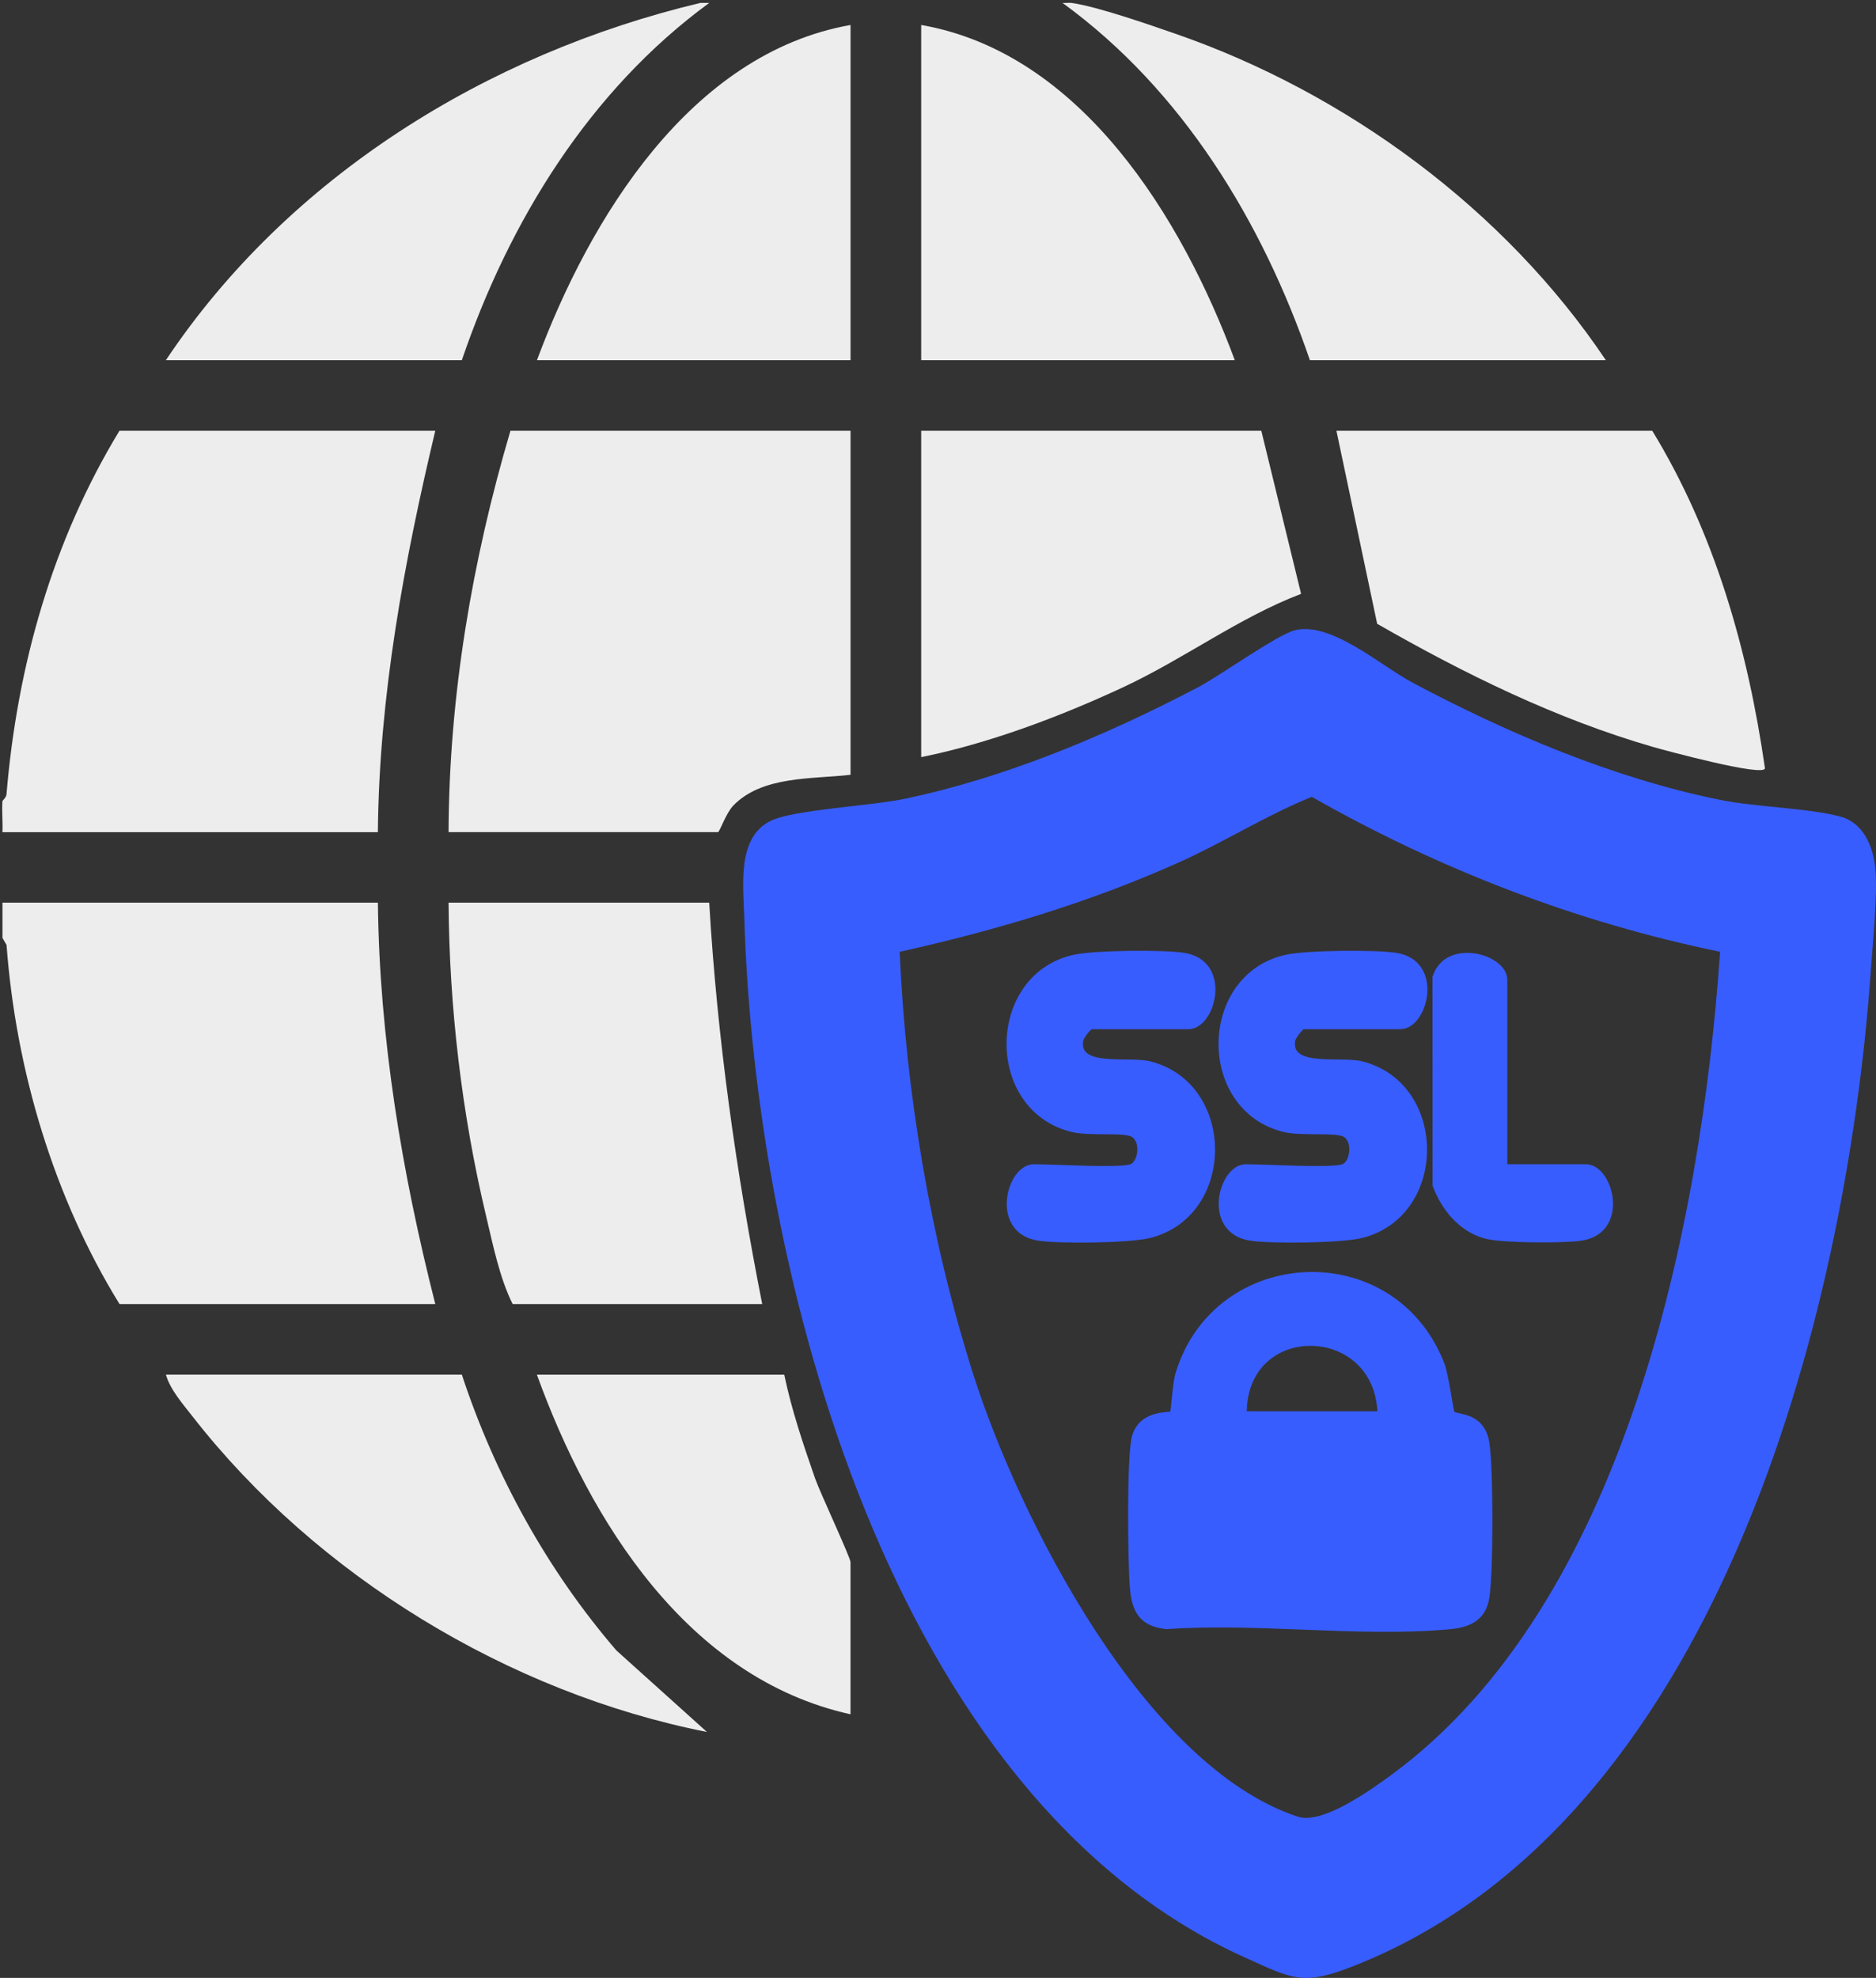 <svg width="92" height="97" viewBox="0 0 92 97" fill="none" xmlns="http://www.w3.org/2000/svg">
<rect x="0" y="0" width="92" height="97" fill="#333333" stroke="none"/>
<g clip-path="url(#clip0_2767_1304)">
<path d="M0.119 39.294C0.121 39.252 0.305 39.12 0.319 38.951C0.842 32.661 2.577 26.526 5.858 21.125H21.346C19.81 27.582 18.592 34.136 18.531 40.811H0.119C0.143 40.31 0.084 39.794 0.119 39.296V39.294Z" fill="#EEEDED"/>
<path d="M0.119 44.269H18.532C18.606 50.934 19.713 57.52 21.346 63.953H5.861C2.638 58.73 0.775 52.462 0.321 46.342L0.121 45.999V44.269H0.119Z" fill="#EEEDED"/>
<path d="M52.54 0.143C53.795 0.314 56.338 1.205 57.634 1.652C66.04 4.562 73.808 10.29 78.75 17.663H64.238C61.899 10.862 57.986 4.418 52.107 0.143C52.249 0.156 52.403 0.124 52.542 0.143H52.54Z" fill="#EEEDED"/>
<path d="M34.78 0.143C28.91 4.442 24.973 10.845 22.649 17.663H8.135C14.135 8.676 23.874 2.638 34.345 0.143H34.78Z" fill="#EEEDED"/>
<path d="M41.711 21.125V37.997C39.82 38.216 37.383 38.04 35.963 39.504C35.603 39.874 35.288 40.809 35.212 40.809H21.998C22.02 34.144 23.153 27.495 25.032 21.125H41.711Z" fill="#EEEDED"/>
<path d="M34.78 44.269C35.171 50.901 36.096 57.451 37.379 63.953H25.14C24.5 62.671 24.178 61.06 23.837 59.63C22.649 54.641 22.031 49.399 21.998 44.269H34.778H34.78Z" fill="#EEEDED"/>
<path d="M81.027 21.125C84.091 26.14 85.717 31.87 86.553 37.67C86.579 38.144 81.519 36.761 81.087 36.638C76.31 35.259 71.828 33.05 67.537 30.593L65.539 21.125H81.027Z" fill="#EEEDED"/>
<path d="M61.855 21.125L63.806 29.123C60.737 30.298 58.077 32.308 55.069 33.709C51.973 35.15 48.507 36.456 45.176 37.132V21.125H61.855Z" fill="#EEEDED"/>
<path d="M22.649 67.415C24.271 72.341 26.838 77 30.226 80.939L34.669 84.939C24.934 83.014 15.529 77.271 9.442 69.464C8.975 68.865 8.341 68.148 8.137 67.415H22.649Z" fill="#EEEDED"/>
<path d="M60.555 17.663H45.176V1.225C53.043 2.6 57.981 10.727 60.555 17.665V17.663Z" fill="#EEEDED"/>
<path d="M41.711 1.225V17.665H26.332C28.912 10.725 33.843 2.617 41.711 1.225Z" fill="#EEEDED"/>
<path d="M38.46 67.415C38.819 69.145 39.392 70.836 39.972 72.503C40.213 73.193 41.709 76.386 41.709 76.61V84.072C33.72 82.305 28.927 74.593 26.33 67.417H38.46V67.415Z" fill="#EEEDED"/>
<path d="M63.524 30.903C65.309 30.491 67.689 32.635 69.292 33.49C73.926 35.957 79.17 38.181 84.343 39.224C86.186 39.597 88.584 39.612 90.239 40.044C91.405 40.347 91.882 41.563 91.971 42.636C92.078 43.881 91.841 46.27 91.746 47.619C90.525 64.744 84.104 89.475 66.334 96.436C63.882 97.397 63.381 97.048 61.059 96.003C43.641 88.161 37.029 62.47 36.501 45.034C36.453 43.421 36.132 41.069 37.798 40.254C38.905 39.712 42.684 39.523 44.31 39.187C49.292 38.153 54.267 36.057 58.751 33.706C59.839 33.136 62.66 31.103 63.524 30.903ZM84.356 46.678C77.303 45.227 70.569 42.626 64.332 39.079C62.126 39.965 60.019 41.305 57.817 42.292C53.431 44.26 48.814 45.637 44.121 46.678C44.417 53.559 45.633 60.796 47.717 67.363C49.954 74.407 56.119 86.617 63.65 89.095C64.844 89.488 67.185 87.81 68.208 87.062C79.715 78.648 83.437 60.039 84.354 46.678H84.356Z" fill="#385DFF"/>
<path d="M71.201 69.332C71.395 69.561 72.665 69.332 72.891 70.78C73.086 72.024 73.086 77.082 72.891 78.325C72.728 79.359 72.029 79.666 71.073 79.753C66.669 80.154 61.666 79.43 57.195 79.747C56.029 79.61 55.666 79.02 55.564 77.915C55.456 76.735 55.395 71.315 55.67 70.431C56.042 69.243 57.419 69.449 57.512 69.351C57.581 69.279 57.64 67.883 57.799 67.365C59.675 61.219 68.313 60.785 70.691 66.916C70.904 67.465 71.121 69.234 71.199 69.329L71.201 69.332ZM67.705 69.362C67.605 64.727 60.932 64.638 60.991 69.362H67.705Z" fill="#385DFF" stroke="#385DFF" stroke-width="0.3" stroke-miterlimit="10"/>
<path d="M55.466 57.247C55.959 57.093 56.142 55.964 55.575 55.621C55.143 55.361 53.442 55.58 52.58 55.367C48.396 54.333 48.53 47.825 52.743 46.96C53.749 46.754 57.032 46.719 58.05 46.877C60.279 47.224 59.466 50.324 58.281 50.324H53.514C53.406 50.324 52.95 50.866 52.962 51.092C52.824 52.503 55.371 51.935 56.398 52.202C60.446 53.249 60.452 59.51 56.398 60.56C55.406 60.816 51.959 60.855 50.926 60.694C48.698 60.347 49.51 57.247 50.695 57.247C51.662 57.247 54.832 57.442 55.462 57.247H55.466Z" fill="#385DFF" stroke="#385DFF" stroke-width="0.3" stroke-miterlimit="10"/>
<path d="M65.863 57.247C66.356 57.093 66.538 55.964 65.971 55.621C65.539 55.361 63.839 55.58 62.977 55.367C58.792 54.333 58.927 47.825 63.14 46.96C64.145 46.754 67.428 46.719 68.447 46.877C70.675 47.224 69.863 50.324 68.677 50.324H63.91C63.802 50.324 63.346 50.866 63.359 51.092C63.22 52.503 65.767 51.935 66.794 52.202C70.842 53.249 70.849 59.51 66.794 60.56C65.802 60.816 62.356 60.855 61.322 60.694C59.094 60.347 59.906 57.247 61.092 57.247C62.058 57.247 65.229 57.442 65.858 57.247H65.863Z" fill="#385DFF" stroke="#385DFF" stroke-width="0.3" stroke-miterlimit="10"/>
<path d="M73.771 57.247H77.777C78.965 57.247 79.777 60.347 77.547 60.694C76.689 60.828 73.71 60.811 72.895 60.605C71.677 60.295 70.82 59.25 70.405 58.118L70.4 47.935C70.961 46.153 73.769 46.931 73.769 48.054V57.247H73.771Z" fill="#385DFF" stroke="#385DFF" stroke-width="0.3" stroke-miterlimit="10"/>
</g>
<defs>
<clipPath id="clip0_2767_1304">
<rect width="92" height="97" fill="white"/>
</clipPath>
</defs>
</svg>
